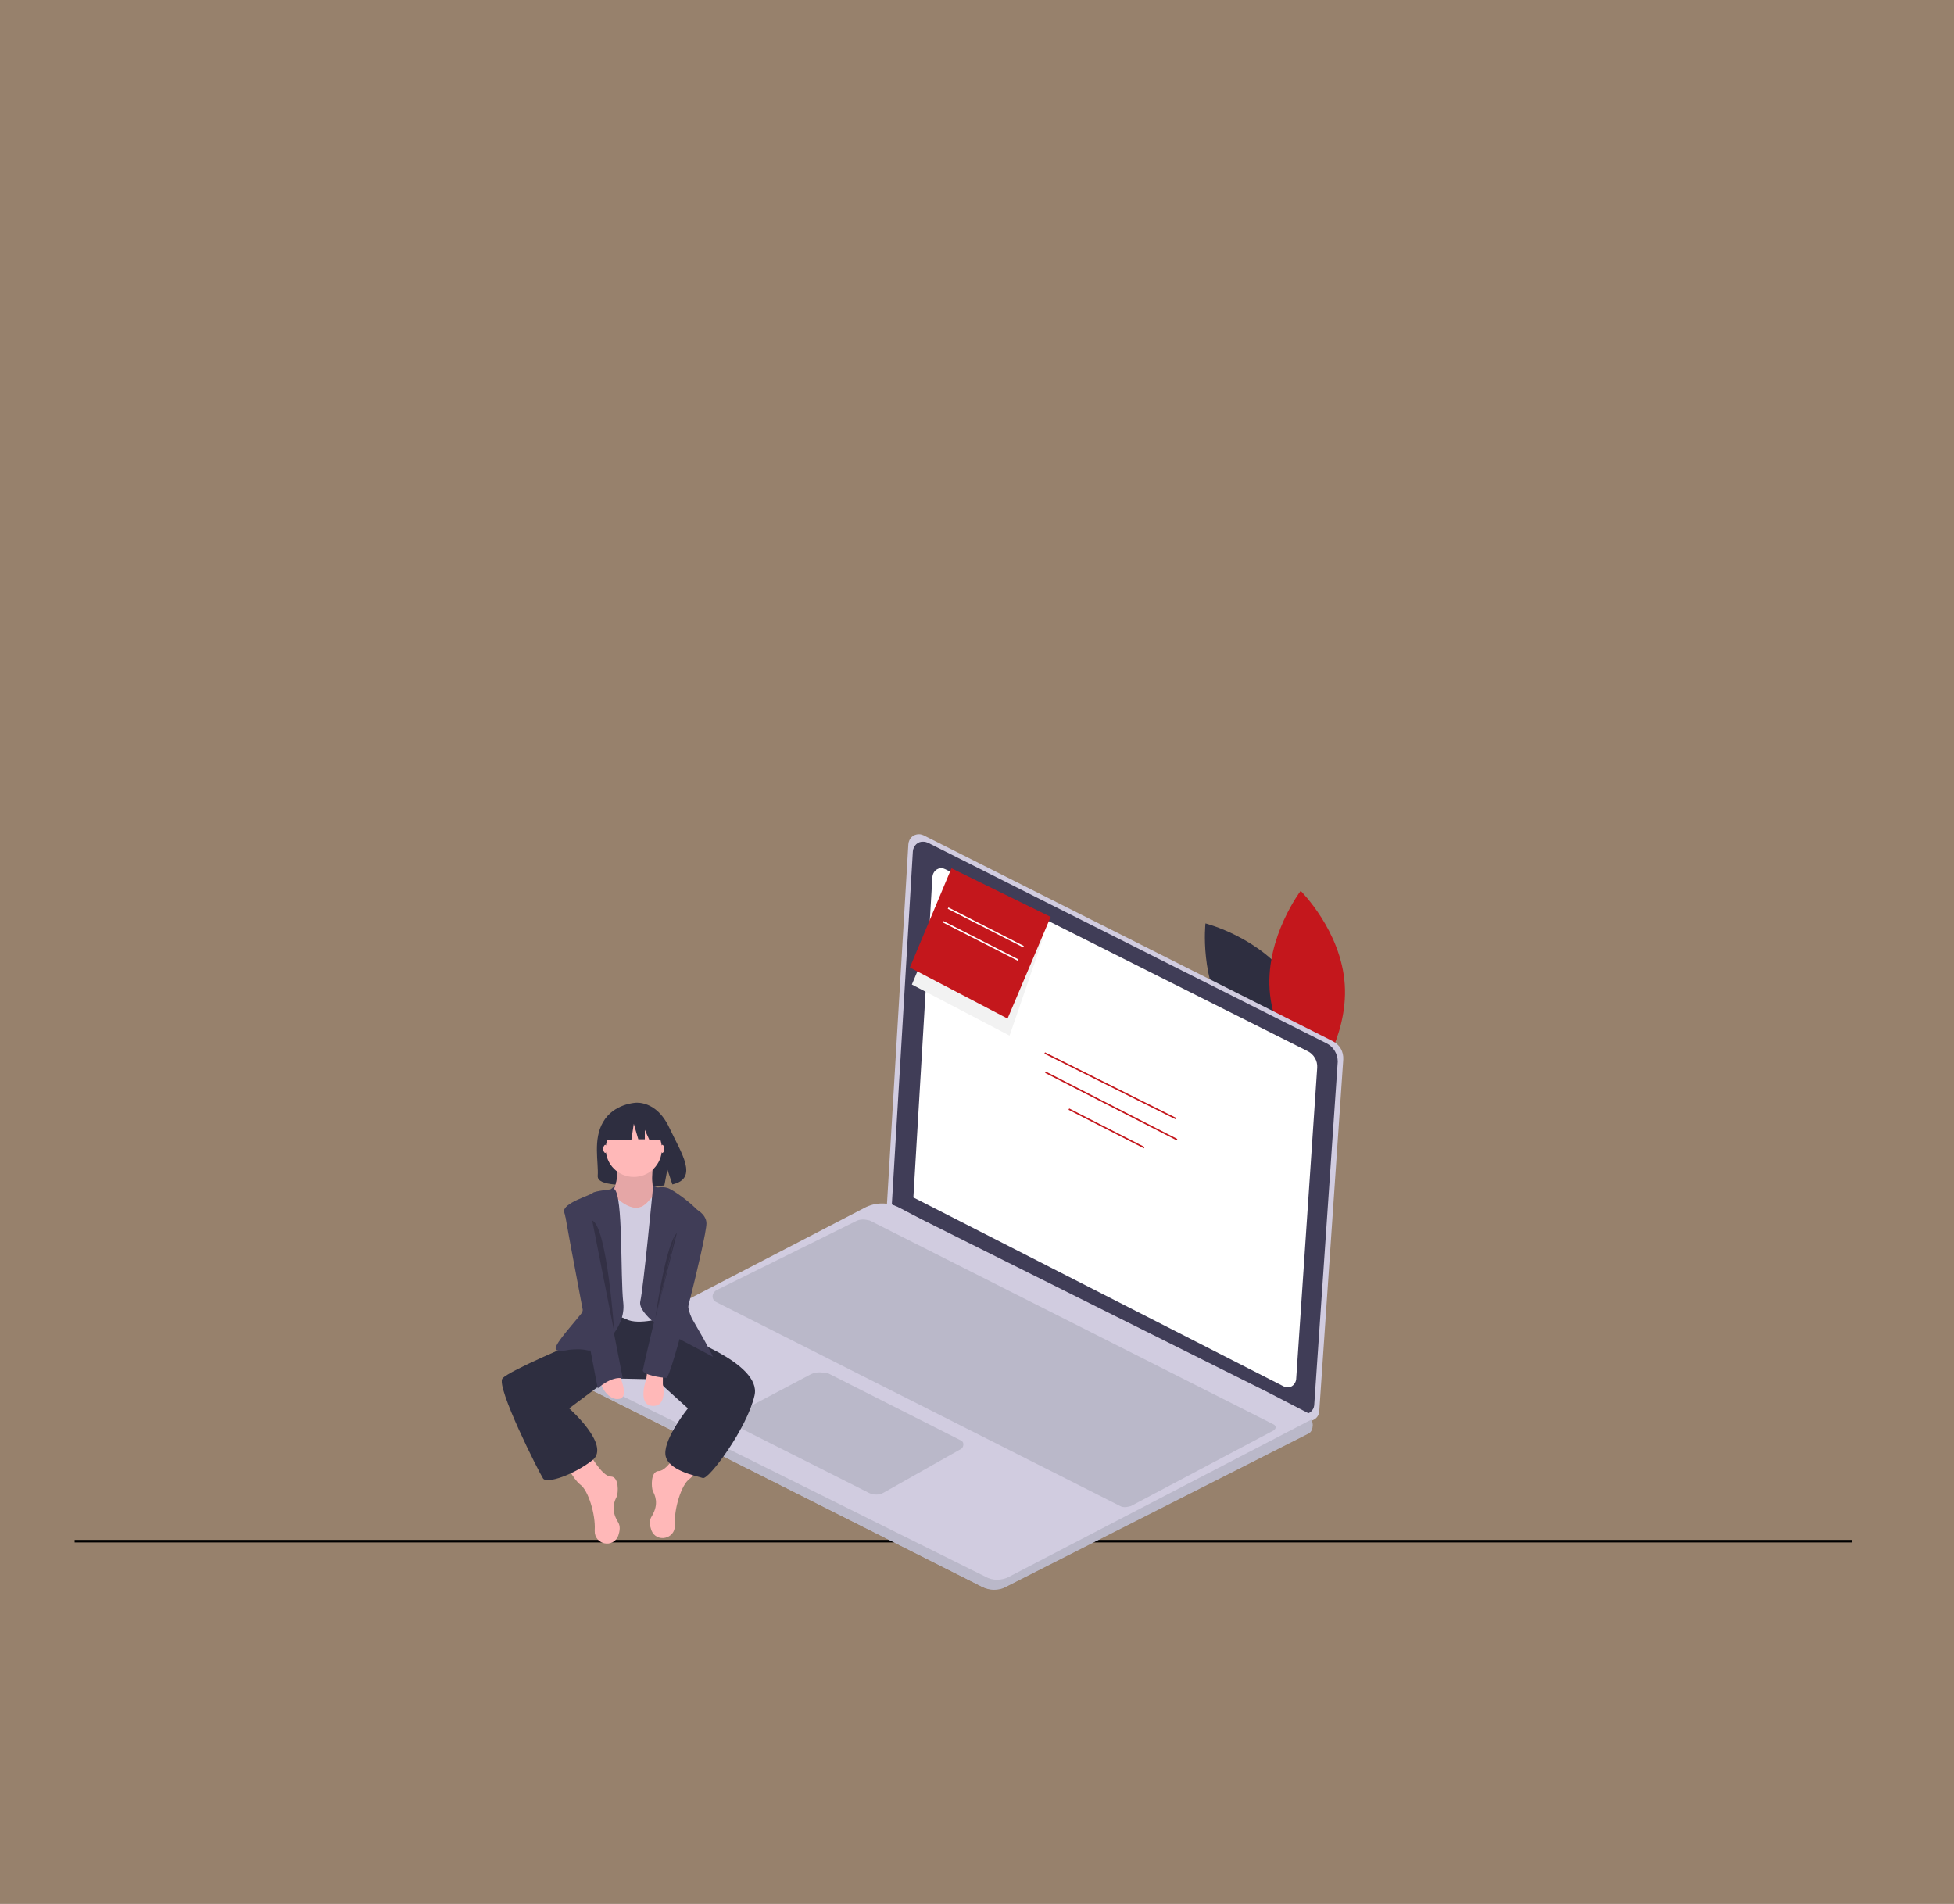 <?xml version="1.0" encoding="utf-8"?>
<!-- Generator: Adobe Illustrator 27.2.0, SVG Export Plug-In . SVG Version: 6.00 Build 0)  -->
<svg version="1.1" id="Layer_1" xmlns="http://www.w3.org/2000/svg" xmlns:xlink="http://www.w3.org/1999/xlink" x="0px" y="0px"
	 viewBox="0 0 390 380" style="enable-background:new 0 0 390 380;" xml:space="preserve">
<rect x="0" y="0" width="390" height="380" fill="#808080" stroke="none"/>
<style type="text/css">
	.st0{opacity:0.2;fill:#F6881F;enable-background:new    ;}
	.st1{fill:none;stroke:#000000;stroke-width:0.5;stroke-miterlimit:10;}
	.st2{clip-path:url(#SVGID_00000129912329316204086300000003292142260784979616_);fill:#2E2E40;}
	.st3{clip-path:url(#SVGID_00000013166813325661726920000008975346454208764840_);fill:#C4171C;}
	.st4{clip-path:url(#SVGID_00000121995164488365230190000017718380566346482591_);fill:#D1CCE0;}
	.st5{clip-path:url(#SVGID_00000008841051410693356650000003423828287512378008_);fill:#403D57;}
	.st6{clip-path:url(#SVGID_00000157285092151071426930000008352094505413254031_);fill:#FFFFFF;}
	.st7{clip-path:url(#SVGID_00000141455157349196934960000013591829598986114474_);fill:#D1CCE0;}
	.st8{clip-path:url(#SVGID_00000137840696398654791690000001139586787501637788_);fill:#BAB8C9;}
	.st9{clip-path:url(#SVGID_00000159453636492464685950000016241475477342235065_);fill:#BAB8C9;}
	.st10{clip-path:url(#SVGID_00000083057291965978397730000003527420824654738605_);fill:#BAB8C9;}
	.st11{fill:#C4171C;}
	.st12{clip-path:url(#SVGID_00000173857977580792630470000002854276566292635277_);fill:#403D57;}
	.st13{clip-path:url(#SVGID_00000009580283031358126630000003646769005272827790_);fill:#2E2E40;}
	.st14{clip-path:url(#SVGID_00000073708829731034909470000004558393510628276359_);fill:#FFB8B8;}
	.st15{clip-path:url(#SVGID_00000129908851659473631880000013155138184675199134_);fill:#FFB8B8;}
	.st16{clip-path:url(#SVGID_00000103979120734398295590000005412941557473768071_);fill:#2E2E40;}
	.st17{clip-path:url(#SVGID_00000144334588846052503530000010079305725030693024_);fill:#FFB8B8;}
	.st18{clip-path:url(#SVGID_00000003820207389649213930000006132802744441139079_);fill:#E5A6A6;}
	.st19{clip-path:url(#SVGID_00000015351026618348927020000004279153012121752198_);fill:#D1CCE0;}
	.st20{clip-path:url(#SVGID_00000098222367031024810010000009145370626022857128_);fill:#403D57;}
	.st21{clip-path:url(#SVGID_00000178904889317249458880000004058157418145544855_);fill:#403D57;}
	.st22{clip-path:url(#SVGID_00000003079614847527171200000001605652188651705243_);fill:#FFB8B8;}
	.st23{clip-path:url(#SVGID_00000036252798268390304850000012038474118935324544_);fill:#FFB8B8;}
	.st24{clip-path:url(#SVGID_00000098200444974333439800000012663046725600928652_);fill:#FFB8B8;}
	.st25{clip-path:url(#SVGID_00000159467245189769412800000000340108486422126989_);fill:#FFB8B8;}
	.st26{clip-path:url(#SVGID_00000080204107990756668950000017867030362734656660_);fill:#403D57;}
	.st27{clip-path:url(#SVGID_00000148661237703327104330000018388493514520222388_);fill:#403D57;}
	.st28{clip-path:url(#SVGID_00000088093914619605710270000012623385926246100412_);fill:#333045;}
	.st29{clip-path:url(#SVGID_00000012432463038113688420000009294141458014778271_);fill:#333045;}
	.st30{clip-path:url(#SVGID_00000136396490382101173880000006635933788017766325_);fill:#333045;}
	.st31{clip-path:url(#SVGID_00000034067386115830233580000000414672426685035661_);fill:#FFB8B8;}
	.st32{fill:#2E2E40;}
	.st33{fill:#F2F2F2;}
	.st34{fill:#FFFFFF;}
</style>
<rect y="0" class="st0" width="390" height="380"/>
<line class="st1" x1="14.9" y1="307.6" x2="369.6" y2="307.6"/>
<g>
	<g>
		<defs>
			<rect id="SVGID_1_" x="100" y="166.5" width="168.4" height="150.7"/>
		</defs>
		<clipPath id="SVGID_00000051380844983170093190000004948103146458377648_">
			<use xlink:href="#SVGID_1_"  style="overflow:visible;"/>
		</clipPath>
		<path style="clip-path:url(#SVGID_00000051380844983170093190000004948103146458377648_);fill:#2E2E40;" d="M257.7,195.9
			c6,8.8,4.7,20.1,4.7,20.1s-11.1-2.9-17.1-11.6c-6-8.8-4.7-20.1-4.7-20.1S251.7,187.1,257.7,195.9"/>
	</g>
	<g>
		<defs>
			<rect id="SVGID_00000008141530928299482910000004618781272163945872_" x="100" y="166.5" width="168.4" height="150.7"/>
		</defs>
		<clipPath id="SVGID_00000141422630561972535990000014903964364062161333_">
			<use xlink:href="#SVGID_00000008141530928299482910000004618781272163945872_"  style="overflow:visible;"/>
		</clipPath>
		<path style="clip-path:url(#SVGID_00000141422630561972535990000014903964364062161333_);fill:#C4171C;" d="M253.4,197.5
			c0.7,10.7,8.8,18.7,8.8,18.7s6.9-9.1,6.2-19.7c-0.7-10.7-8.8-18.7-8.8-18.7S252.7,186.9,253.4,197.5"/>
	</g>
	<g>
		<defs>
			<rect id="SVGID_00000105411903123228315550000016596623814035829927_" x="100" y="166.5" width="168.4" height="150.7"/>
		</defs>
		<clipPath id="SVGID_00000036954682452001106460000008655466191578908852_">
			<use xlink:href="#SVGID_00000105411903123228315550000016596623814035829927_"  style="overflow:visible;"/>
		</clipPath>
		<path style="clip-path:url(#SVGID_00000036954682452001106460000008655466191578908852_);fill:#D1CCE0;" d="M184.3,166.7
			l81.7,41.1c1.4,0.7,2.2,2.1,2.1,3.7l-4.8,70.3c-0.1,1-1,1.8-2,1.8c-0.2,0-0.5-0.1-0.7-0.2L177,240.8l4.3-72.3c0.1-1.2,1-2,2.1-2
			C183.8,166.5,184,166.6,184.3,166.7"/>
	</g>
	<g>
		<defs>
			<rect id="SVGID_00000109728976596306124990000006949561404839145884_" x="100" y="166.5" width="168.4" height="150.7"/>
		</defs>
		<clipPath id="SVGID_00000066503590596269084510000012270748139359075720_">
			<use xlink:href="#SVGID_00000109728976596306124990000006949561404839145884_"  style="overflow:visible;"/>
		</clipPath>
		<path style="clip-path:url(#SVGID_00000066503590596269084510000012270748139359075720_);fill:#403D57;" d="M185.2,168.2
			l79.7,40.1c1.3,0.7,2.1,2.1,2.1,3.6l-4.7,68.6c-0.1,1-1,1.8-2,1.7c-0.2,0-0.5-0.1-0.7-0.2l-81.6-41.6l4.2-70.5
			c0.1-1.1,1-2,2.1-1.9C184.7,168,184.9,168.1,185.2,168.2"/>
	</g>
	<g>
		<defs>
			<rect id="SVGID_00000049930858658875813040000008195251800146278818_" x="100" y="166.5" width="168.4" height="150.7"/>
		</defs>
		<clipPath id="SVGID_00000160907862606317256420000001560486760212928666_">
			<use xlink:href="#SVGID_00000049930858658875813040000008195251800146278818_"  style="overflow:visible;"/>
		</clipPath>
		<path style="clip-path:url(#SVGID_00000160907862606317256420000001560486760212928666_);fill:#FFFFFF;" d="M188.7,173.5
			l72.3,36.3c1.2,0.6,2,1.9,1.9,3.3l-4.2,62.2c-0.1,0.9-0.9,1.7-1.8,1.6c-0.2,0-0.4-0.1-0.7-0.2L182.3,239l3.8-64
			c0.1-1,0.9-1.8,1.9-1.7C188.2,173.3,188.5,173.4,188.7,173.5"/>
	</g>
	<g>
		<defs>
			<rect id="SVGID_00000070806970106070039100000008663413620876787892_" x="100" y="166.5" width="168.4" height="150.7"/>
		</defs>
		<clipPath id="SVGID_00000038379503068303805120000014397623439602125193_">
			<use xlink:href="#SVGID_00000070806970106070039100000008663413620876787892_"  style="overflow:visible;"/>
		</clipPath>
		<path style="clip-path:url(#SVGID_00000038379503068303805120000014397623439602125193_);fill:#D1CCE0;" d="M114.1,275.4
			l81.8,41.2c1.5,0.8,3.4,0.8,4.9,0l60.6-30.7c0.7-0.7,0.6-1.8,0.4-2.6c-0.1-0.4-0.2-0.7-0.4-1.1l-8.3-4.3l-69.3-34.6l-4.2-2.2
			c-2.2-1.2-4.9-1.2-7.1,0l-58.4,30.3c-1.1,0.6-1.5,2-1,3.1C113.3,274.9,113.7,275.2,114.1,275.4"/>
	</g>
	<g>
		<defs>
			<rect id="SVGID_00000103983652722313751080000017236030582211035529_" x="100" y="166.5" width="168.4" height="150.7"/>
		</defs>
		<clipPath id="SVGID_00000116927489368867168480000001800164239642528692_">
			<use xlink:href="#SVGID_00000103983652722313751080000017236030582211035529_"  style="overflow:visible;"/>
		</clipPath>
		<path style="clip-path:url(#SVGID_00000116927489368867168480000001800164239642528692_);fill:#BAB8C9;" d="M119.9,276.5
			c-0.4,0.2-0.6,0.5-0.6,0.5s0-0.1-0.1-0.3l-1,0.8l16,8c0.3-0.5,0.6-1,0.9-1.5L119.9,276.5z M261.8,283.3l-60.4,31.4
			c-0.7,0.4-1.6,0.6-2.4,0.6c-0.8,0-1.6-0.2-2.3-0.6l-51.3-25.5c-0.3,0.5-0.7,1-1,1.5l51.6,26c0.8,0.4,1.6,0.6,2.4,0.6
			c0.9,0,1.7-0.2,2.4-0.6l60.6-30.7c0.4-0.4,0.6-0.9,0.6-1.5C262,284,261.9,283.7,261.8,283.3"/>
	</g>
	<g>
		<defs>
			<rect id="SVGID_00000174595198657350176770000008032025011836040883_" x="100" y="166.5" width="168.4" height="150.7"/>
		</defs>
		<clipPath id="SVGID_00000173122995245259274680000017783074148737252022_">
			<use xlink:href="#SVGID_00000174595198657350176770000008032025011836040883_"  style="overflow:visible;"/>
		</clipPath>
		<path style="clip-path:url(#SVGID_00000173122995245259274680000017783074148737252022_);fill:#BAB8C9;" d="M163.6,273.9
			c-0.6,0-1.2,0.1-1.8,0.4l-12.1,6.4c-0.6,1.4-1.2,2.9-2,4.3l25.8,13c0.4,0.2,0.9,0.3,1.4,0.3c0.5,0,1-0.1,1.5-0.4l15.4-8.7
			c0.4-0.2,0.6-0.9,0.4-1.3c-0.1-0.2-0.2-0.3-0.4-0.4l-26.5-13.4C164.8,274.1,164.2,273.9,163.6,273.9"/>
	</g>
	<g>
		<defs>
			<rect id="SVGID_00000112593378220856141130000007709336652270704575_" x="100" y="166.5" width="168.4" height="150.7"/>
		</defs>
		<clipPath id="SVGID_00000039121543241857669180000002129502522870263177_">
			<use xlink:href="#SVGID_00000112593378220856141130000007709336652270704575_"  style="overflow:visible;"/>
		</clipPath>
		<path style="clip-path:url(#SVGID_00000039121543241857669180000002129502522870263177_);fill:#BAB8C9;" d="M172.2,243.4
			c-0.4,0-0.9,0.1-1.3,0.3L143,257.5c-0.2,0.1-0.5,0.4-0.6,0.6c-0.4,0.7-0.1,1.5,0.6,1.8l80.6,40.7c0.3,0.2,0.7,0.2,1,0.2
			s0.7-0.1,1.1-0.2l28.5-15.1c0.1-0.1,0.2-0.2,0.3-0.3c0.2-0.3,0.1-0.7-0.3-0.9l-80.6-40.7C173.1,243.5,172.7,243.4,172.2,243.4"/>
	</g>
</g>
<rect x="221.6" y="202" transform="matrix(0.447 -0.894 0.894 0.447 -71.197 318.122)" class="st11" width="0.3" height="29.3"/>
<rect x="221.6" y="205.9" transform="matrix(0.456 -0.89 0.89 0.456 -75.706 317.476)" class="st11" width="0.3" height="29.5"/>
<rect x="220.8" y="216.7" transform="matrix(0.455 -0.89 0.89 0.455 -80.06 319.414)" class="st11" width="0.3" height="16.9"/>
<g>
	<g>
		<defs>
			<rect id="SVGID_00000096020843112511307590000014075379314485481645_" x="100" y="166.5" width="168.4" height="150.7"/>
		</defs>
		<clipPath id="SVGID_00000072248825512858065010000015925421529135407258_">
			<use xlink:href="#SVGID_00000096020843112511307590000014075379314485481645_"  style="overflow:visible;"/>
		</clipPath>
		<path style="clip-path:url(#SVGID_00000072248825512858065010000015925421529135407258_);fill:#403D57;" d="M131.4,237.1
			c0,0-6.4-2.8-9.4,0.2C119,240.3,130.1,239.3,131.4,237.1"/>
	</g>
	<g>
		<defs>
			<rect id="SVGID_00000024693690902982194920000017558775481702077063_" x="100" y="166.5" width="168.4" height="150.7"/>
		</defs>
		<clipPath id="SVGID_00000019652388301957748810000017753957737308345729_">
			<use xlink:href="#SVGID_00000024693690902982194920000017558775481702077063_"  style="overflow:visible;"/>
		</clipPath>
		<path style="clip-path:url(#SVGID_00000019652388301957748810000017753957737308345729_);fill:#2E2E40;" d="M120.4,223.9
			c2.1-3.6,6.4-3.8,6.4-3.8s4.2-0.6,6.8,5c2.4,5.1,5.9,10.1,0.6,11.3l-1-3l-0.6,3.2c-0.7,0.1-1.5,0.1-2.3,0.1
			c-5.7-0.2-11.1,0.1-11-2C119.5,232,118.3,227.4,120.4,223.9"/>
	</g>
	<g>
		<defs>
			<rect id="SVGID_00000125596140925162462170000017368147985922289284_" x="100" y="166.5" width="168.4" height="150.7"/>
		</defs>
		<clipPath id="SVGID_00000150785784258633093470000012482415372303739531_">
			<use xlink:href="#SVGID_00000125596140925162462170000017368147985922289284_"  style="overflow:visible;"/>
		</clipPath>
		<path style="clip-path:url(#SVGID_00000150785784258633093470000012482415372303739531_);fill:#FFB8B8;" d="M117.4,289.7
			c0,0,2.7,5,4.5,5c1.7,0,1.5,3.3,1.2,4c-0.4,0.8-1.3,2.5,0.2,5c0.6,0.9,0.4,1.9,0.1,2.8c-1,2.6-4.8,1.8-4.7-1c0-0.1,0-0.1,0-0.1
			c0.2-3.1-1.3-8-2.9-9.1c-1.5-1.2-2.9-4.3-2.9-4.3L117.4,289.7z"/>
	</g>
	<g>
		<defs>
			<rect id="SVGID_00000155148686519098723610000006245757507962302884_" x="100" y="166.5" width="168.4" height="150.7"/>
		</defs>
		<clipPath id="SVGID_00000067919850152513221450000002921793308758417087_">
			<use xlink:href="#SVGID_00000155148686519098723610000006245757507962302884_"  style="overflow:visible;"/>
		</clipPath>
		<path style="clip-path:url(#SVGID_00000067919850152513221450000002921793308758417087_);fill:#FFB8B8;" d="M136,288.6
			c0,0-2.7,5-4.5,5c-1.7,0-1.5,3.3-1.2,4c0.4,0.8,1.3,2.5-0.2,5c-0.6,0.9-0.4,1.9-0.1,2.8c1,2.6,4.8,1.8,4.7-1c0,0,0-0.1,0-0.1
			c-0.2-3.1,1.3-8,2.9-9.1c1.5-1.2,2.9-4.3,2.9-4.3L136,288.6z"/>
	</g>
	<g>
		<defs>
			<rect id="SVGID_00000073697944598421155600000014066170941210666134_" x="100" y="166.5" width="168.4" height="150.7"/>
		</defs>
		<clipPath id="SVGID_00000081617969370747014800000010707524799539635849_">
			<use xlink:href="#SVGID_00000073697944598421155600000014066170941210666134_"  style="overflow:visible;"/>
		</clipPath>
		<path style="clip-path:url(#SVGID_00000081617969370747014800000010707524799539635849_);fill:#2E2E40;" d="M133.9,263.8l1.2,2.5
			c0,0,17,5.6,15.5,12.2c-1.5,6.6-9.1,16.8-10.3,16.5c-1.2-0.4-7.3-1.5-7.5-4.8c-0.2-3.3,4.5-9.1,4.5-9.1l-6.4-5.8l-9.3-0.2l-8,6
			c0,0,8.3,7.3,4.7,10.3c-3.7,2.9-9.1,4.8-9.9,3.7c-0.8-1.2-9.5-18.4-8.1-20s15.1-7.3,15.1-7.3l3.7-5.2l14.3-0.8L133.9,263.8z"/>
	</g>
	<g>
		<defs>
			<rect id="SVGID_00000017479673434574449720000016495271256052195988_" x="100" y="166.5" width="168.4" height="150.7"/>
		</defs>
		<clipPath id="SVGID_00000000220868972313374370000003869443714637759392_">
			<use xlink:href="#SVGID_00000017479673434574449720000016495271256052195988_"  style="overflow:visible;"/>
		</clipPath>
		<path style="clip-path:url(#SVGID_00000000220868972313374370000003869443714637759392_);fill:#FFB8B8;" d="M130.4,231.8
			c0,0-1,6.4,1,7.2c2,0.8-3.9,4-3.9,4h-3.3l-2.1-4.5c0,0,2-3.5,0.8-6.8C121.7,228.5,130.4,231.8,130.4,231.8"/>
	</g>
	<g>
		<defs>
			<rect id="SVGID_00000138563174747292246960000012649112008245286321_" x="100" y="166.5" width="168.4" height="150.7"/>
		</defs>
		<clipPath id="SVGID_00000170957623705539085250000009423975121126263990_">
			<use xlink:href="#SVGID_00000138563174747292246960000012649112008245286321_"  style="overflow:visible;"/>
		</clipPath>
		<path style="clip-path:url(#SVGID_00000170957623705539085250000009423975121126263990_);fill:#E5A6A6;" d="M124.2,230.3
			c-0.9,0-1.5,0.2-1.5,0.9c0,0.2,0.1,0.4,0.1,0.6c0.2,0.7,0.4,1.5,0.4,2.3c0,1.2-0.3,2.3-0.6,3.2c0.3,0.2,0.6,1,0.7,2.1l0,0
			c1.5,1.3,2.7,1.7,3.6,1.7c1.3,0,2-0.9,2.3-1.1c0.1-0.1,0.5-0.6,0.9-1c0.1-1,0.2-1.7,0.2-1.7c-0.1-0.7-0.2-1.4-0.2-2.1
			c0-1.7,0.2-3.3,0.2-3.3S126.5,230.3,124.2,230.3"/>
	</g>
	<g>
		<defs>
			<rect id="SVGID_00000037680586323460069880000018354543172142876859_" x="100" y="166.5" width="168.4" height="150.7"/>
		</defs>
		<clipPath id="SVGID_00000083087123031578157380000008693002036432583598_">
			<use xlink:href="#SVGID_00000037680586323460069880000018354543172142876859_"  style="overflow:visible;"/>
		</clipPath>
		<path style="clip-path:url(#SVGID_00000083087123031578157380000008693002036432583598_);fill:#D1CCE0;" d="M131.7,237.3
			c0,0-2.1,2.3-2.5,2.7c-0.4,0.4-2.1,2.5-5.8-0.6c-3.7-3.1-4,0.6-4,0.6v23.3c0,0,3.1-1.3,5.6,0c2.5,1.3,7.8-0.4,7.8-0.4l1-24
			L131.7,237.3z"/>
	</g>
	<g>
		<defs>
			<rect id="SVGID_00000030483548452753337990000006341616545031685251_" x="100" y="166.5" width="168.4" height="150.7"/>
		</defs>
		<clipPath id="SVGID_00000173871852826837431910000004277683073041388966_">
			<use xlink:href="#SVGID_00000030483548452753337990000006341616545031685251_"  style="overflow:visible;"/>
		</clipPath>
		<path style="clip-path:url(#SVGID_00000173871852826837431910000004277683073041388966_);fill:#403D57;" d="M130.3,237.3
			c0,0,1.8-0.8,3.4,0s7,4.7,6.6,6.4c-0.4,1.7-5.4,14-2,19.8s4,7.3,4,7.3l-8.5-4.5c0,0-6.6-4-6-6.6
			C128.4,257.2,130.3,237.3,130.3,237.3"/>
	</g>
	<g>
		<defs>
			<rect id="SVGID_00000051377910146791461740000004822754456190427795_" x="100" y="166.5" width="168.4" height="150.7"/>
		</defs>
		<clipPath id="SVGID_00000025436579542334671560000002239685516087184571_">
			<use xlink:href="#SVGID_00000051377910146791461740000004822754456190427795_"  style="overflow:visible;"/>
		</clipPath>
		<path style="clip-path:url(#SVGID_00000025436579542334671560000002239685516087184571_);fill:#403D57;" d="M122.6,237.3
			c0,0-4,0.4-4.3,0.8c-0.2,0.4-6.1,2-5.7,3.8c0.4,1.7,5.7,17.3,3.4,20.3c-2.3,2.9-6.2,7-4.8,7.3c0.6,0.2,1.5,0.1,2.4-0.1
			c1.1-0.1,2.3-0.2,3.6,0.1c2.3,0.6,7.8-4.3,7.2-9.5C123.8,254.7,124.4,238.6,122.6,237.3"/>
	</g>
	<g>
		<defs>
			<rect id="SVGID_00000073699348832085802930000010141508150447537317_" x="100" y="166.5" width="168.4" height="150.7"/>
		</defs>
		<clipPath id="SVGID_00000078030306934666862900000018397493274809651091_">
			<use xlink:href="#SVGID_00000073699348832085802930000010141508150447537317_"  style="overflow:visible;"/>
		</clipPath>
		<path style="clip-path:url(#SVGID_00000078030306934666862900000018397493274809651091_);fill:#FFB8B8;" d="M132.3,274.3v2
			c0,0,1,4.5-2.1,4.3c-3.1-0.2-1.2-5.4-1.2-5.4l0.2-1.7L132.3,274.3z"/>
	</g>
	<g>
		<defs>
			<rect id="SVGID_00000004543335749307324830000001426237562551167928_" x="100" y="166.5" width="168.4" height="150.7"/>
		</defs>
		<clipPath id="SVGID_00000159456633316481719910000013665955353065899166_">
			<use xlink:href="#SVGID_00000004543335749307324830000001426237562551167928_"  style="overflow:visible;"/>
		</clipPath>
		<path style="clip-path:url(#SVGID_00000159456633316481719910000013665955353065899166_);fill:#FFB8B8;" d="M123.6,274.4
			c0,0,2.1,4.5,0,4.8c-2.1,0.4-3.7-2.5-3.7-3.3C119.9,275.2,123.6,274.4,123.6,274.4"/>
	</g>
	<g>
		<defs>
			<rect id="SVGID_00000093177684357068477050000016586585846970665889_" x="100" y="166.5" width="168.4" height="150.7"/>
		</defs>
		<clipPath id="SVGID_00000019651310603968611120000000107530987103570844_">
			<use xlink:href="#SVGID_00000093177684357068477050000016586585846970665889_"  style="overflow:visible;"/>
		</clipPath>
		<path style="clip-path:url(#SVGID_00000019651310603968611120000000107530987103570844_);fill:#FFB8B8;" d="M120.8,228.5
			c0.2,0,0.4,0.4,0.4,0.8s-0.2,0.8-0.4,0.8s-0.4-0.4-0.4-0.8S120.6,228.5,120.8,228.5"/>
	</g>
	<g>
		<defs>
			<rect id="SVGID_00000149356455287222618050000012782863213540565430_" x="100" y="166.5" width="168.4" height="150.7"/>
		</defs>
		<clipPath id="SVGID_00000151537169572636883310000010798858857117997952_">
			<use xlink:href="#SVGID_00000149356455287222618050000012782863213540565430_"  style="overflow:visible;"/>
		</clipPath>
		<path style="clip-path:url(#SVGID_00000151537169572636883310000010798858857117997952_);fill:#FFB8B8;" d="M132.2,228.5
			c0.2,0,0.4,0.4,0.4,0.8s-0.2,0.8-0.4,0.8s-0.4-0.4-0.4-0.8S132,228.5,132.2,228.5"/>
	</g>
	<g>
		<defs>
			<rect id="SVGID_00000101081256453518283640000011259153171483225762_" x="100" y="166.5" width="168.4" height="150.7"/>
		</defs>
		<clipPath id="SVGID_00000154421238040294447420000014413889331747549601_">
			<use xlink:href="#SVGID_00000101081256453518283640000011259153171483225762_"  style="overflow:visible;"/>
		</clipPath>
		<path style="clip-path:url(#SVGID_00000154421238040294447420000014413889331747549601_);fill:#403D57;" d="M117.4,239.8
			c0,0-4.8,0-4.7,2c0.2,2,6.6,35.3,6.6,35.3s2.7-2.5,5-2L117.4,239.8z"/>
	</g>
	<g>
		<defs>
			<rect id="SVGID_00000143603353143873703940000013062866952624003250_" x="100" y="166.5" width="168.4" height="150.7"/>
		</defs>
		<clipPath id="SVGID_00000047742619585041220800000012756175171928964743_">
			<use xlink:href="#SVGID_00000143603353143873703940000013062866952624003250_"  style="overflow:visible;"/>
		</clipPath>
		<path style="clip-path:url(#SVGID_00000047742619585041220800000012756175171928964743_);fill:#403D57;" d="M136.2,240.3
			c0,0,4.8,1,4.8,3.9s-7,30.8-8,30.8s-4.7-0.6-4.7-1.5C128.4,272.5,136.2,240.3,136.2,240.3"/>
	</g>
	<g>
		<defs>
			<rect id="SVGID_00000177449997823012804280000011642477543496291991_" x="100" y="166.5" width="168.4" height="150.7"/>
		</defs>
		<clipPath id="SVGID_00000018942156082825772560000005347053529887616179_">
			<use xlink:href="#SVGID_00000177449997823012804280000011642477543496291991_"  style="overflow:visible;"/>
		</clipPath>
		<path style="clip-path:url(#SVGID_00000018942156082825772560000005347053529887616179_);fill:#333045;" d="M134.7,246.6
			c-2.1,3.4-3.9,16.4-3.9,16.5C132,257.7,133.6,251.3,134.7,246.6"/>
	</g>
	<g>
		<defs>
			<rect id="SVGID_00000023959169285636680600000005500414542799370939_" x="100" y="166.5" width="168.4" height="150.7"/>
		</defs>
		<clipPath id="SVGID_00000087380320179236086220000004479845497299897784_">
			<use xlink:href="#SVGID_00000023959169285636680600000005500414542799370939_"  style="overflow:visible;"/>
		</clipPath>
		<path style="clip-path:url(#SVGID_00000087380320179236086220000004479845497299897784_);fill:#333045;" d="M135.1,246.1
			c-0.1,0.1-0.3,0.3-0.4,0.6c-1.1,4.7-2.6,11.1-3.9,16.5l0,0L135.1,246.1z"/>
	</g>
	<g>
		<defs>
			<rect id="SVGID_00000108290697102960970650000014895747706932902278_" x="100" y="166.5" width="168.4" height="150.7"/>
		</defs>
		<clipPath id="SVGID_00000158026605310217003140000003696535066085962671_">
			<use xlink:href="#SVGID_00000108290697102960970650000014895747706932902278_"  style="overflow:visible;"/>
		</clipPath>
		<path style="clip-path:url(#SVGID_00000158026605310217003140000003696535066085962671_);fill:#333045;" d="M118.2,243.6l4.4,22.3
			C122.6,265.9,121.2,244.9,118.2,243.6"/>
	</g>
	<g>
		<defs>
			<rect id="SVGID_00000083074880023276797990000015958381919575335575_" x="100" y="166.5" width="168.4" height="150.7"/>
		</defs>
		<clipPath id="SVGID_00000121965964938894887310000003540831038389643146_">
			<use xlink:href="#SVGID_00000083074880023276797990000015958381919575335575_"  style="overflow:visible;"/>
		</clipPath>
		<path style="clip-path:url(#SVGID_00000121965964938894887310000003540831038389643146_);fill:#FFB8B8;" d="M126.5,223.7
			c3.1,0,5.6,2.5,5.6,5.6c0,3.1-2.5,5.6-5.6,5.6c-3.1,0-5.6-2.5-5.6-5.6C120.9,226.2,123.4,223.7,126.5,223.7"/>
	</g>
</g>
<polygon class="st32" points="121.4,223.6 125.5,221.4 131.4,222.3 132.5,227.6 129.6,227.5 128.7,225.5 128.7,227.4 127.4,227.4 
	126.5,224.3 126,227.6 121.1,227.5 "/>
<polyline class="st33" points="184.3,191 182,196.5 201.5,206.7 208.1,187.5 "/>
<polygon class="st11" points="201.1,203.3 209.7,183 189.9,173.3 181.6,193.1 "/>
<rect x="196.7" y="176.6" transform="matrix(0.455 -0.89 0.89 0.455 -57.511 276.095)" class="st34" width="0.3" height="16.9"/>
<rect x="195.6" y="179.3" transform="matrix(0.455 -0.89 0.89 0.455 -60.507 276.553)" class="st34" width="0.3" height="16.9"/>
</svg>
